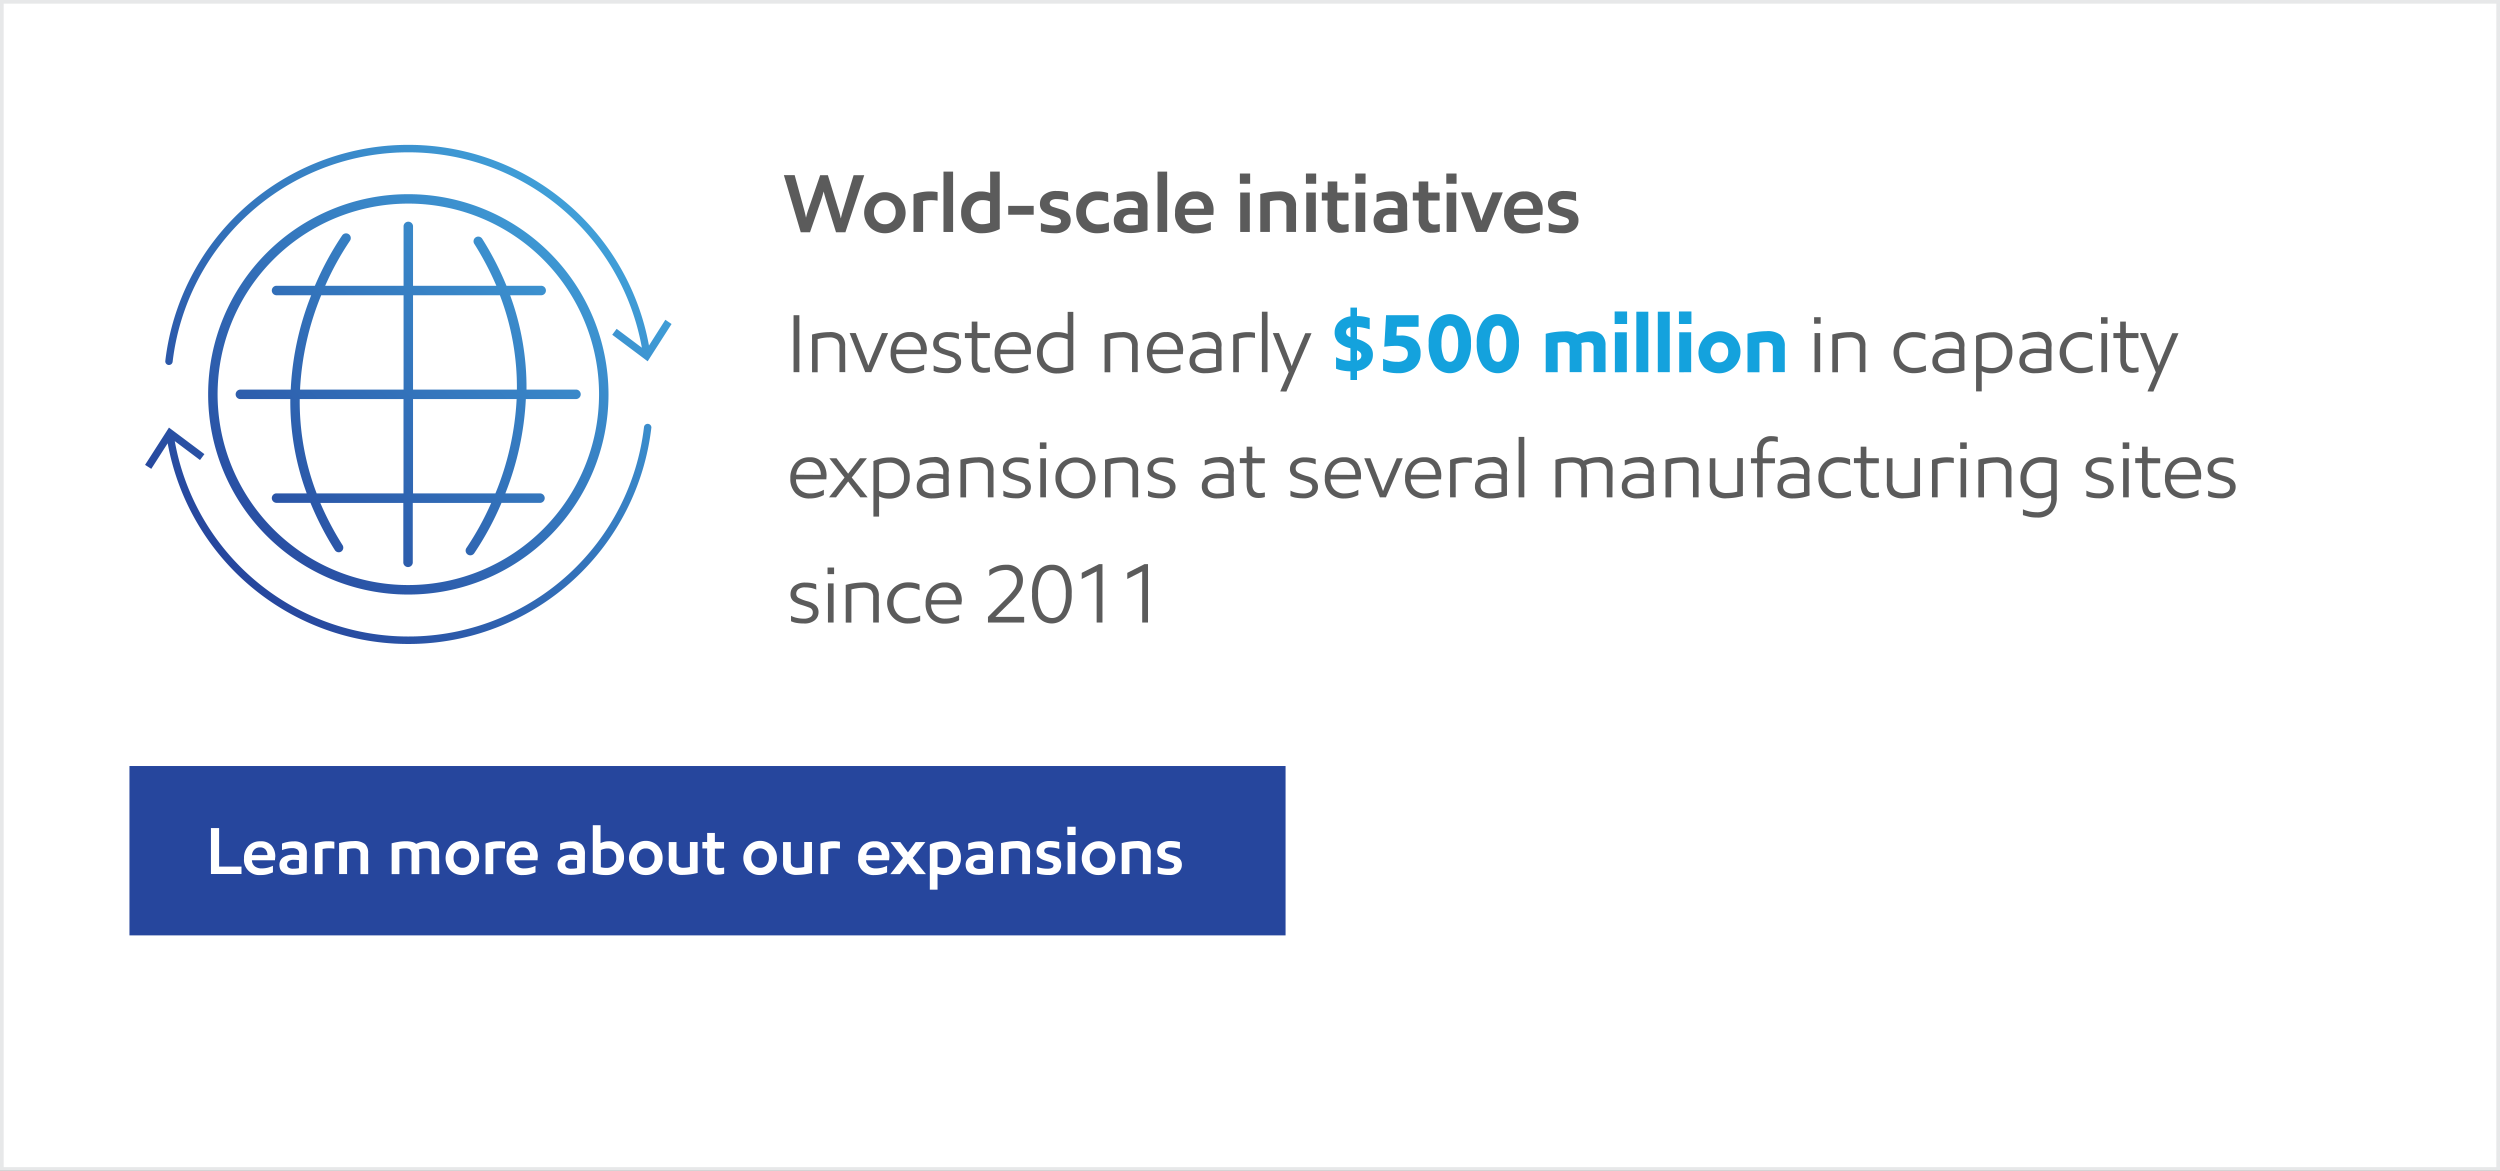 <svg id="Layer_1" data-name="Layer 1" xmlns="http://www.w3.org/2000/svg" xmlns:xlink="http://www.w3.org/1999/xlink" viewBox="0 0 679 318"><rect x="0" y="0" width="679" height="318" fill="#333333" stroke="none"/><defs><style>.cls-1{fill:#fff;}.cls-2{fill:#e7e8e9;}.cls-3{fill:url(#New_Gradient_Swatch);}.cls-4{fill:#26469d;}.cls-5{fill:#5b5b5b;}.cls-6{fill:#14a2dd;}</style><linearGradient id="New_Gradient_Swatch" x1="63.34" y1="154.66" x2="158.46" y2="59.55" gradientUnits="userSpaceOnUse"><stop offset="0" stop-color="#26469d"/><stop offset="1" stop-color="#409fd8"/></linearGradient></defs><title>world scale initiatives</title><rect class="cls-1" x="0.5" y="0.5" width="678" height="317"/><path class="cls-2" d="M678,1V317H1V1H678m1-1H0V318H679V0Z"/><path class="cls-3" d="M156.62,105.82H143a72.45,72.45,0,0,0-4.45-25.63h8.32a1.29,1.29,0,1,0,0-2.57h-9.31a82.21,82.21,0,0,0-6.58-12.76,1.28,1.28,0,1,0-2.17,1.36,81.26,81.26,0,0,1,6,11.4H112.18V61.39a1.29,1.29,0,0,0-2.57,0V77.62H88.32a78.1,78.1,0,0,1,6.73-12.23,1.28,1.28,0,1,0-2.12-1.45,81.76,81.76,0,0,0-7.41,13.68H75a1.29,1.29,0,0,0,0,2.57h9.52a79.72,79.72,0,0,0-5.56,25.63H65.18a1.29,1.29,0,0,0,0,2.57H78.85A72.15,72.15,0,0,0,83.3,134H75a1.29,1.29,0,0,0,0,2.57h9.32a83.21,83.21,0,0,0,6.58,12.77A1.27,1.27,0,0,0,92,150a1.22,1.22,0,0,0,.68-.2A1.28,1.28,0,0,0,93,148a81.26,81.26,0,0,1-6-11.4h22.54v16.24a1.29,1.29,0,0,0,2.57,0V136.59h21.3a77.72,77.72,0,0,1-6.73,12.24,1.29,1.29,0,0,0,1.06,2,1.29,1.29,0,0,0,1.06-.56,81.45,81.45,0,0,0,7.41-13.69h10.56a1.29,1.29,0,0,0,0-2.57h-9.52a79.89,79.89,0,0,0,5.57-25.63h13.73a1.29,1.29,0,0,0,0-2.57ZM112.18,134V108.39h28.14A77.44,77.44,0,0,1,134.56,134ZM87.24,80.19h22.37v25.63H81.49A77.42,77.42,0,0,1,87.24,80.19Zm53.15,25.63H112.18V80.19h23.59A69.76,69.76,0,0,1,140.39,105.82Zm-59,2.57h28.2V134H86A69.69,69.69,0,0,1,81.41,108.39ZM110.9,52.74a54.37,54.37,0,1,0,54.37,54.37A54.42,54.42,0,0,0,110.9,52.74Zm0,106.16a51.8,51.8,0,1,1,51.8-51.79A51.85,51.85,0,0,1,110.9,158.9ZM182.4,88l-6.49,10.13-9.63-7.21,1.2-1.61,6.85,5.13a64.45,64.45,0,0,0-127.44,3.8,1,1,0,0,1-1,.89h-.12A1,1,0,0,1,44.9,98a66.45,66.45,0,0,1,131.36-4.15l4.45-7Zm-5.5,28.25a66.45,66.45,0,0,1-131.36,4.15l-4.45,6.94-1.69-1.08,6.49-10.13,9.63,7.21-1.2,1.61-6.85-5.14A64.45,64.45,0,0,0,174.91,116a1,1,0,1,1,2,.24Z"/><rect class="cls-4" x="35.16" y="208.05" width="314" height="46"/><g id="English_working" data-name="English working"><path class="cls-1" d="M65.59,235.37v2h-8.3V224.9h2.22v10.47Z"/><path class="cls-1" d="M74.68,233.64H68.42a2.27,2.27,0,0,0,.71,1.6,2.89,2.89,0,0,0,2,.62,6.67,6.67,0,0,0,3-.72v1.78a10.09,10.09,0,0,1-1.56.55,7,7,0,0,1-1.77.19,4.13,4.13,0,0,1-4.52-4.52,4.69,4.69,0,0,1,1.2-3.38,4.32,4.32,0,0,1,3.29-1.26,3.68,3.68,0,0,1,3,1.17,4.56,4.56,0,0,1,1,3C74.73,232.89,74.72,233.21,74.68,233.64Zm-2.05-1.38a2.22,2.22,0,0,0-.51-1.52,1.89,1.89,0,0,0-1.49-.59,2.12,2.12,0,0,0-1.52.57,2.28,2.28,0,0,0-.68,1.54Z"/><path class="cls-1" d="M83.3,237a11.78,11.78,0,0,1-3.78.61q-3.61,0-3.62-2.73a2.43,2.43,0,0,1,1-2,4.78,4.78,0,0,1,2.9-.73,9.69,9.69,0,0,1,1.44.09v-.37a1.29,1.29,0,0,0-.51-1.19,2.52,2.52,0,0,0-1.4-.33,6.59,6.59,0,0,0-1.45.17,8.38,8.38,0,0,0-1.29.37v-1.76a7.08,7.08,0,0,1,1.41-.42,7.91,7.91,0,0,1,1.76-.19,3.75,3.75,0,0,1,2.74.86,3.58,3.58,0,0,1,.84,2.58Zm-2.1-1.22v-2.16a11.13,11.13,0,0,0-1.44-.09,2.27,2.27,0,0,0-1.34.32,1.15,1.15,0,0,0-.06,1.78,2.07,2.07,0,0,0,1.29.31A7.6,7.6,0,0,0,81.2,235.79Z"/><path class="cls-1" d="M90.81,230.51a8.9,8.9,0,0,0-1.46-.12,7,7,0,0,0-1.73.21v6.81h-2.1v-8.3a10.33,10.33,0,0,1,3.6-.63,8.91,8.91,0,0,1,1.69.14Z"/><path class="cls-1" d="M100,237.41h-2.1V232a1.58,1.58,0,0,0-.41-1.23,2.13,2.13,0,0,0-1.41-.36,8.05,8.05,0,0,0-1.82.22v6.77H92.1V229a16.28,16.28,0,0,1,4-.56,4.45,4.45,0,0,1,3,.79,3.1,3.1,0,0,1,.88,2.43Z"/><path class="cls-1" d="M119.32,237.41h-2.11v-5.53a1.45,1.45,0,0,0-.37-1.12,2,2,0,0,0-1.28-.34,5.12,5.12,0,0,0-1,.09,3.52,3.52,0,0,0-.79.24,4.63,4.63,0,0,1,.11,1.09v5.57h-2.11v-5.48a1.55,1.55,0,0,0-.38-1.18,2,2,0,0,0-1.31-.33,6.68,6.68,0,0,0-1.6.2v6.79h-2.11v-8.36a16.54,16.54,0,0,1,1.86-.4,12.93,12.93,0,0,1,2-.17,7,7,0,0,1,1.65.18,2.49,2.49,0,0,1,1.14.56,8.3,8.3,0,0,1,1.41-.53,5.91,5.91,0,0,1,1.63-.21,3.37,3.37,0,0,1,2.42.75,3.05,3.05,0,0,1,.77,2.25Z"/><path class="cls-1" d="M122.31,236.37a4.87,4.87,0,0,1,0-6.6,4.55,4.55,0,0,1,7.83,3.28,4.53,4.53,0,0,1-1.28,3.3,4.38,4.38,0,0,1-3.27,1.31A4.42,4.42,0,0,1,122.31,236.37Zm5-1.4a2.76,2.76,0,0,0,.65-1.92,2.72,2.72,0,0,0-.64-1.9,2.45,2.45,0,0,0-3.47,0,2.7,2.7,0,0,0-.66,1.88,2.73,2.73,0,0,0,.68,1.92,2.26,2.26,0,0,0,1.72.73A2.2,2.2,0,0,0,127.29,235Z"/><path class="cls-1" d="M137.16,230.51a8.9,8.9,0,0,0-1.46-.12,7,7,0,0,0-1.73.21v6.81h-2.1v-8.3a10.33,10.33,0,0,1,3.6-.63,8.91,8.91,0,0,1,1.69.14Z"/><path class="cls-1" d="M146,233.64h-6.27a2.31,2.31,0,0,0,.71,1.6,2.92,2.92,0,0,0,2.05.62,6.71,6.71,0,0,0,2.95-.72v1.78a10.09,10.09,0,0,1-1.56.55,7.11,7.11,0,0,1-1.77.19,4.13,4.13,0,0,1-4.52-4.52,4.69,4.69,0,0,1,1.2-3.38,4.29,4.29,0,0,1,3.28-1.26,3.7,3.7,0,0,1,3,1.17,4.56,4.56,0,0,1,1,3C146.05,232.89,146,233.21,146,233.64Zm-2.06-1.38a2.22,2.22,0,0,0-.51-1.52,1.87,1.87,0,0,0-1.48-.59,2.15,2.15,0,0,0-1.53.57,2.27,2.27,0,0,0-.67,1.54Z"/><path class="cls-1" d="M158.83,237a11.83,11.83,0,0,1-3.78.61q-3.62,0-3.62-2.73a2.43,2.43,0,0,1,1-2,4.76,4.76,0,0,1,2.89-.73,9.5,9.5,0,0,1,1.44.09v-.37a1.31,1.31,0,0,0-.5-1.19,2.56,2.56,0,0,0-1.41-.33,6.44,6.44,0,0,0-1.44.17,8.38,8.38,0,0,0-1.29.37v-1.76a7.17,7.17,0,0,1,1.4-.42,8.06,8.06,0,0,1,1.77-.19,3.71,3.71,0,0,1,2.73.86,3.54,3.54,0,0,1,.85,2.58Zm-2.11-1.22v-2.16a10.91,10.91,0,0,0-1.44-.09,2.23,2.23,0,0,0-1.33.32,1.15,1.15,0,0,0-.06,1.78,2.05,2.05,0,0,0,1.29.31A7.5,7.5,0,0,0,156.72,235.79Z"/><path class="cls-1" d="M168.19,236.32a4.87,4.87,0,0,1-3.6,1.34A8.82,8.82,0,0,1,161,237V224.12h2.11V229a5.1,5.1,0,0,1,2.34-.52,3.71,3.71,0,0,1,2.92,1.25,4.51,4.51,0,0,1,1.11,3.12A4.71,4.71,0,0,1,168.19,236.32Zm-5-.8a4.61,4.61,0,0,0,1.44.19,2.54,2.54,0,0,0,2.75-2.77,2.55,2.55,0,0,0-.63-1.82,2.23,2.23,0,0,0-1.71-.68,3.81,3.81,0,0,0-1,.13,4,4,0,0,0-.85.3Z"/><path class="cls-1" d="M172.13,236.37a4.87,4.87,0,0,1,0-6.6,4.55,4.55,0,0,1,7.83,3.28,4.49,4.49,0,0,1-1.28,3.3,4.38,4.38,0,0,1-3.27,1.31A4.42,4.42,0,0,1,172.13,236.37Zm5-1.4a2.8,2.8,0,0,0,.64-1.92,2.76,2.76,0,0,0-.63-1.9,2.25,2.25,0,0,0-1.74-.71,2.22,2.22,0,0,0-1.74.73,2.7,2.7,0,0,0-.66,1.88,2.73,2.73,0,0,0,.68,1.92,2.26,2.26,0,0,0,1.72.73A2.23,2.23,0,0,0,177.12,235Z"/><path class="cls-1" d="M181.63,234.33v-5.62h2.11V234a1.66,1.66,0,0,0,.44,1.27,2.29,2.29,0,0,0,1.54.41,8.36,8.36,0,0,0,1.66-.2v-6.79h2.1v8.39a16.16,16.16,0,0,1-3.89.54,4.44,4.44,0,0,1-3.06-.84A3.2,3.2,0,0,1,181.63,234.33Z"/><path class="cls-1" d="M196.65,228.71v1.77h-2.49v3.78a1.62,1.62,0,0,0,.34,1.16,1.51,1.51,0,0,0,1.07.33,5.26,5.26,0,0,0,1.11-.14v1.71a6.61,6.61,0,0,1-1.78.23,2.69,2.69,0,0,1-2.17-.79,3.48,3.48,0,0,1-.67-2.31v-4h-1.3v-1.77h1.3v-2.46h2.1v2.46Z"/><path class="cls-1" d="M203.18,236.37a4.87,4.87,0,0,1,0-6.6,4.55,4.55,0,0,1,7.83,3.28,4.49,4.49,0,0,1-1.28,3.3,4.38,4.38,0,0,1-3.27,1.31A4.42,4.42,0,0,1,203.18,236.37Zm5-1.4a2.8,2.8,0,0,0,.64-1.92,2.72,2.72,0,0,0-.64-1.9,2.45,2.45,0,0,0-3.47,0,2.7,2.7,0,0,0-.66,1.88,2.73,2.73,0,0,0,.68,1.92,2.26,2.26,0,0,0,1.72.73A2.23,2.23,0,0,0,208.17,235Z"/><path class="cls-1" d="M212.68,234.33v-5.62h2.11V234a1.66,1.66,0,0,0,.44,1.27,2.27,2.27,0,0,0,1.54.41,8.36,8.36,0,0,0,1.66-.2v-6.79h2.1v8.39a16.16,16.16,0,0,1-3.89.54,4.44,4.44,0,0,1-3.06-.84A3.2,3.2,0,0,1,212.68,234.33Z"/><path class="cls-1" d="M228.13,230.51a8.9,8.9,0,0,0-1.46-.12,7,7,0,0,0-1.73.21v6.81h-2.1v-8.3a10.33,10.33,0,0,1,3.6-.63,8.91,8.91,0,0,1,1.69.14Z"/><path class="cls-1" d="M241.48,233.64h-6.26a2.31,2.31,0,0,0,.71,1.6,2.91,2.91,0,0,0,2,.62,6.71,6.71,0,0,0,3-.72v1.78a10.09,10.09,0,0,1-1.56.55,7.11,7.11,0,0,1-1.77.19,4.13,4.13,0,0,1-4.52-4.52,4.72,4.72,0,0,1,1.19-3.38,4.33,4.33,0,0,1,3.29-1.26,3.7,3.7,0,0,1,3,1.17,4.56,4.56,0,0,1,1,3C241.54,232.89,241.52,233.21,241.48,233.64Zm-2-1.38a2.22,2.22,0,0,0-.51-1.52,1.88,1.88,0,0,0-1.49-.59,2.12,2.12,0,0,0-1.52.57,2.27,2.27,0,0,0-.67,1.54Z"/><path class="cls-1" d="M251.49,237.41h-2.72l-2.21-2.88-2.14,2.88h-2.61l3.45-4.4-3.42-4.3h2.69l2.07,2.79,2.08-2.79h2.65L247.91,233Z"/><path class="cls-1" d="M254.64,237.3v4.34h-2.1V229.38a9.6,9.6,0,0,1,4-.9,4.23,4.23,0,0,1,3.26,1.26,4.43,4.43,0,0,1,1.18,3.17,4.78,4.78,0,0,1-1.24,3.44,4.18,4.18,0,0,1-3.17,1.31A4.83,4.83,0,0,1,254.64,237.3Zm0-1.89a4.09,4.09,0,0,0,1.67.3,2.46,2.46,0,0,0,1.85-.69,2.73,2.73,0,0,0,.68-2,2.55,2.55,0,0,0-.67-1.86,2.39,2.39,0,0,0-1.78-.68,5.09,5.09,0,0,0-.95.09,5,5,0,0,0-.8.22Z"/><path class="cls-1" d="M269.67,237a11.78,11.78,0,0,1-3.78.61q-3.61,0-3.62-2.73a2.43,2.43,0,0,1,1-2,4.78,4.78,0,0,1,2.9-.73,9.45,9.45,0,0,1,1.43.09v-.37a1.29,1.29,0,0,0-.5-1.19,2.52,2.52,0,0,0-1.4-.33,6.52,6.52,0,0,0-1.45.17,8.38,8.38,0,0,0-1.29.37v-1.76a7.08,7.08,0,0,1,1.41-.42,7.91,7.91,0,0,1,1.76-.19,3.75,3.75,0,0,1,2.74.86,3.58,3.58,0,0,1,.84,2.58Zm-2.11-1.22v-2.16a10.86,10.86,0,0,0-1.43-.09,2.27,2.27,0,0,0-1.34.32,1.15,1.15,0,0,0-.06,1.78A2.07,2.07,0,0,0,266,236,7.43,7.43,0,0,0,267.56,235.79Z"/><path class="cls-1" d="M279.73,237.41h-2.1V232a1.58,1.58,0,0,0-.41-1.23,2.13,2.13,0,0,0-1.41-.36,8.05,8.05,0,0,0-1.82.22v6.77h-2.1V229a16.14,16.14,0,0,1,4-.56,4.45,4.45,0,0,1,3,.79,3.1,3.1,0,0,1,.88,2.43Z"/><path class="cls-1" d="M287.69,230.58a8.53,8.53,0,0,0-2.56-.43,2,2,0,0,0-1.13.25.78.78,0,0,0-.38.69q0,.57.75.81l1.8.56a3.32,3.32,0,0,1,1.55.88,2.22,2.22,0,0,1,.49,1.53,2.6,2.6,0,0,1-.86,2,3.91,3.91,0,0,1-2.67.78,9.88,9.88,0,0,1-1.68-.13,8.16,8.16,0,0,1-1.32-.3v-1.8a5.73,5.73,0,0,0,1.25.37,8.11,8.11,0,0,0,1.54.15q1.65,0,1.65-.9c0-.38-.23-.65-.7-.8l-1.74-.58a3.91,3.91,0,0,1-1.59-.92,2.15,2.15,0,0,1-.56-1.55,2.46,2.46,0,0,1,.94-2,4.09,4.09,0,0,1,2.66-.77,10.38,10.38,0,0,1,2.56.31Z"/><path class="cls-1" d="M289.89,226.79v-2.25h2.25v2.25Zm.07,10.62v-8.7h2.1v8.7Z"/><path class="cls-1" d="M295.1,236.37a4.48,4.48,0,0,1-1.29-3.32,4.63,4.63,0,0,1,7.84-3.28,4.49,4.49,0,0,1,1.27,3.28,4.53,4.53,0,0,1-1.28,3.3,4.38,4.38,0,0,1-3.28,1.31A4.46,4.46,0,0,1,295.1,236.37Zm5-1.4a2.81,2.81,0,0,0,.65-1.92,2.72,2.72,0,0,0-.64-1.9,2.23,2.23,0,0,0-1.74-.71,2.19,2.19,0,0,0-1.73.73,2.7,2.7,0,0,0-.66,1.88,2.72,2.72,0,0,0,.67,1.92,2.27,2.27,0,0,0,1.72.73A2.22,2.22,0,0,0,300.09,235Z"/><path class="cls-1" d="M312.51,237.41H310.4V232a1.58,1.58,0,0,0-.4-1.23,2.13,2.13,0,0,0-1.41-.36,8.05,8.05,0,0,0-1.82.22v6.77h-2.11V229a16.28,16.28,0,0,1,4-.56,4.46,4.46,0,0,1,3,.79,3.1,3.1,0,0,1,.88,2.43Z"/><path class="cls-1" d="M320.47,230.58a8.53,8.53,0,0,0-2.56-.43,2,2,0,0,0-1.13.25.76.76,0,0,0-.38.69q0,.57.75.81l1.8.56a3.28,3.28,0,0,1,1.54.88,2.22,2.22,0,0,1,.5,1.53,2.58,2.58,0,0,1-.87,2,3.86,3.86,0,0,1-2.66.78,9.88,9.88,0,0,1-1.68-.13,8.31,8.31,0,0,1-1.33-.3v-1.8a5.84,5.84,0,0,0,1.26.37,8.09,8.09,0,0,0,1.53.15c1.11,0,1.66-.3,1.66-.9,0-.38-.23-.65-.7-.8l-1.74-.58a3.91,3.91,0,0,1-1.59-.92,2.15,2.15,0,0,1-.56-1.55,2.43,2.43,0,0,1,.94-2,4.09,4.09,0,0,1,2.66-.77,10.44,10.44,0,0,1,2.56.31Z"/><path class="cls-5" d="M215.53,101.08V85.61h1.58v15.47Z"/><path class="cls-5" d="M229.57,101.08H228V94.25a2.73,2.73,0,0,0-.63-2,3.29,3.29,0,0,0-2.26-.6,9.35,9.35,0,0,0-1.64.15,11.63,11.63,0,0,0-1.39.3v9h-1.53V90.86a19.35,19.35,0,0,1,4.65-.66,4.91,4.91,0,0,1,3.34.91,3.71,3.71,0,0,1,1,2.85Z"/><path class="cls-5" d="M235,101.08l-4.25-10.62h1.67l2.42,6.17c.45,1.17.77,2.07,1,2.69h0c.23-.62.59-1.53,1.09-2.72l2.61-6.14h1.67l-4.59,10.62Z"/><path class="cls-5" d="M251.62,96.18h-8.23a3.85,3.85,0,0,0,1,2.74,3.81,3.81,0,0,0,2.95,1.09,6.57,6.57,0,0,0,2-.3A8.1,8.1,0,0,0,251,99l0,1.44a8.14,8.14,0,0,1-3.87.94,5.06,5.06,0,0,1-3.82-1.45,5.48,5.48,0,0,1-1.41-4,6,6,0,0,1,1.42-4.16,4.89,4.89,0,0,1,3.83-1.58,4.15,4.15,0,0,1,3.45,1.43,5.81,5.81,0,0,1,1.13,3.68C251.66,95.54,251.65,95.83,251.62,96.18ZM250.1,95a3.75,3.75,0,0,0-.79-2.5,2.86,2.86,0,0,0-2.34-1,3.29,3.29,0,0,0-2.44.94,3.92,3.92,0,0,0-1.1,2.51Z"/><path class="cls-5" d="M260.43,92.13a7.88,7.88,0,0,0-3-.6,3,3,0,0,0-1.83.47,1.52,1.52,0,0,0-.61,1.29,1.23,1.23,0,0,0,.7,1.13,11.65,11.65,0,0,0,2.33.88,5.64,5.64,0,0,1,2.33,1.16,2.43,2.43,0,0,1,.69,1.81,2.79,2.79,0,0,1-1,2.18,4.42,4.42,0,0,1-3,.89,11,11,0,0,1-2-.16,5.35,5.35,0,0,1-1.46-.46V99.25a5.89,5.89,0,0,0,1.55.56A8.11,8.11,0,0,0,257,100a3.32,3.32,0,0,0,1.88-.44,1.43,1.43,0,0,0,.63-1.23,1.32,1.32,0,0,0-.92-1.32c-.61-.25-1.35-.5-2.21-.76a6.39,6.39,0,0,1-2.11-1,2.33,2.33,0,0,1-.81-1.94,2.77,2.77,0,0,1,1.07-2.23,4.62,4.62,0,0,1,3-.88,9.69,9.69,0,0,1,1.63.13,5.92,5.92,0,0,1,1.26.33Z"/><path class="cls-5" d="M268.84,90.46v1.36h-3.38V97.5a2.67,2.67,0,0,0,.52,1.85,2,2,0,0,0,1.52.57,6.36,6.36,0,0,0,1.36-.18V101a5.63,5.63,0,0,1-1.76.25q-3.18,0-3.18-3.63V91.82h-1.85V90.46h1.85V87.35h1.54v3.11Z"/><path class="cls-5" d="M279.92,96.18h-8.23a3.85,3.85,0,0,0,1,2.74,3.81,3.81,0,0,0,2.95,1.09,6.57,6.57,0,0,0,2-.3,7.85,7.85,0,0,0,1.61-.7l0,1.44a8.14,8.14,0,0,1-3.87.94,5.08,5.08,0,0,1-3.82-1.45,5.48,5.48,0,0,1-1.41-4,6,6,0,0,1,1.42-4.16,4.89,4.89,0,0,1,3.83-1.58,4.15,4.15,0,0,1,3.45,1.43A5.81,5.81,0,0,1,280,95.31C280,95.54,280,95.83,279.92,96.18ZM278.41,95a3.8,3.8,0,0,0-.79-2.5,2.9,2.9,0,0,0-2.35-1,3.29,3.29,0,0,0-2.44.94,3.92,3.92,0,0,0-1.1,2.51Z"/><path class="cls-5" d="M283.17,91.79a5.35,5.35,0,0,1,4.07-1.59,7.77,7.77,0,0,1,2.74.51v-6h1.53v15.73a9.89,9.89,0,0,1-4.36,1,5.43,5.43,0,0,1-4-1.48A5.35,5.35,0,0,1,281.65,96,5.83,5.83,0,0,1,283.17,91.79Zm5.55,8a6.31,6.31,0,0,0,1.26-.36V92.18a8.62,8.62,0,0,0-1.25-.4,5.45,5.45,0,0,0-1.38-.16,4,4,0,0,0-3,1.16,4.27,4.27,0,0,0-1.12,3.11,4.21,4.21,0,0,0,1,2.91,3.82,3.82,0,0,0,3,1.12A7.93,7.93,0,0,0,288.72,99.79Z"/><path class="cls-5" d="M309,101.08h-1.54V94.25a2.73,2.73,0,0,0-.63-2,3.29,3.29,0,0,0-2.26-.6,9.15,9.15,0,0,0-1.63.15,11.21,11.21,0,0,0-1.39.3v9H300V90.86a19.35,19.35,0,0,1,4.65-.66,4.91,4.91,0,0,1,3.34.91A3.67,3.67,0,0,1,309,94Z"/><path class="cls-5" d="M321.26,96.18H313a3.85,3.85,0,0,0,1,2.74A3.81,3.81,0,0,0,317,100a6.57,6.57,0,0,0,2-.3,7.85,7.85,0,0,0,1.61-.7l0,1.44a8.14,8.14,0,0,1-3.87.94,5.08,5.08,0,0,1-3.82-1.45,5.48,5.48,0,0,1-1.41-4,6,6,0,0,1,1.42-4.16,4.89,4.89,0,0,1,3.83-1.58,4.15,4.15,0,0,1,3.45,1.43,5.81,5.81,0,0,1,1.13,3.68C321.3,95.54,321.29,95.83,321.26,96.18ZM319.75,95a3.8,3.8,0,0,0-.79-2.5,2.9,2.9,0,0,0-2.35-1,3.29,3.29,0,0,0-2.44.94,3.92,3.92,0,0,0-1.1,2.51Z"/><path class="cls-5" d="M331.78,100.57a12.42,12.42,0,0,1-4.4.8,5.22,5.22,0,0,1-3.2-.84,2.91,2.91,0,0,1-1.1-2.48,3,3,0,0,1,1.15-2.47,5.61,5.61,0,0,1,3.53-.91,12.74,12.74,0,0,1,2.51.22v-.51a2.77,2.77,0,0,0-.71-2.18,3.34,3.34,0,0,0-2.18-.6,9.16,9.16,0,0,0-3.5.84V91a9.23,9.23,0,0,1,1.68-.58,8.52,8.52,0,0,1,2-.26,3.59,3.59,0,0,1,4.18,4.11Zm-1.51-1V96.12l-.93-.14a14.16,14.16,0,0,0-1.65-.09,3.85,3.85,0,0,0-2.29.57,1.77,1.77,0,0,0-.78,1.5,1.83,1.83,0,0,0,.68,1.54,3.59,3.59,0,0,0,2.19.53A10.49,10.49,0,0,0,330.27,99.61Z"/><path class="cls-5" d="M340.86,91.78a8.64,8.64,0,0,0-1.85-.16,8.4,8.4,0,0,0-1.38.12,8.83,8.83,0,0,0-1.15.28v9.06h-1.54V90.93a11.21,11.21,0,0,1,4-.73,9.61,9.61,0,0,1,1.91.18Z"/><path class="cls-5" d="M342.73,101.08V84.66h1.53v16.42Z"/><path class="cls-5" d="M347.71,106.31,350,101.1l-4.31-10.64h1.69l2.33,6c.48,1.18.84,2.16,1.09,2.93h.05c.32-.92.7-1.88,1.13-2.89l2.54-6h1.69l-6.83,15.85Z"/><path class="cls-6" d="M362.87,97a7.43,7.43,0,0,0,1.75.68,9.72,9.72,0,0,0,2.16.35V94.58a7.22,7.22,0,0,1-3.38-1.7,3.8,3.8,0,0,1-.91-2.64,4,4,0,0,1,1.12-2.8,5.31,5.31,0,0,1,3.17-1.52V83.54h1.78v2.3a12,12,0,0,1,3.45.53v3.07c-.45-.13-1-.27-1.61-.4a15.73,15.73,0,0,0-1.84-.27v3.3a8.29,8.29,0,0,1,3.18,1.59,3.42,3.42,0,0,1,1.14,2.72,4,4,0,0,1-1.16,2.86,5.23,5.23,0,0,1-3.16,1.53v2.44h-1.78v-2.36a11,11,0,0,1-2.19-.21,8.54,8.54,0,0,1-1.72-.5Zm3.91-8.1a1.67,1.67,0,0,0-.91.49,1.29,1.29,0,0,0-.27.83,1.2,1.2,0,0,0,.29.81,2.15,2.15,0,0,0,.89.54Zm1.78,9c.79-.2,1.18-.64,1.18-1.31a1.26,1.26,0,0,0-.29-.86,2.39,2.39,0,0,0-.89-.56Z"/><path class="cls-6" d="M381.51,94.45a4.84,4.84,0,0,0-2.47-.51,23.11,23.11,0,0,0-3.07.24l.49-8.57h8.83v3.14h-5.87l-.16,2.38c.3,0,.65,0,1.05,0a6,6,0,0,1,4.11,1.25A4.64,4.64,0,0,1,385.83,96a5,5,0,0,1-1.64,3.91,6.53,6.53,0,0,1-4.5,1.45,11.48,11.48,0,0,1-2.27-.2,6.8,6.8,0,0,1-1.78-.55V97.45a15.05,15.05,0,0,0,1.79.6,8.17,8.17,0,0,0,2.06.22,3.29,3.29,0,0,0,2.19-.6,2,2,0,0,0,.68-1.58A1.78,1.78,0,0,0,381.51,94.45Z"/><path class="cls-6" d="M397.94,99.22a5.15,5.15,0,0,1-8.37,0,10.07,10.07,0,0,1-1.54-6,9.57,9.57,0,0,1,1.55-5.79,5.24,5.24,0,0,1,8.4,0,9.75,9.75,0,0,1,1.53,5.81A9.9,9.9,0,0,1,397.94,99.22Zm-5.86-2.28a1.85,1.85,0,0,0,1.71,1.33q1.05,0,1.65-1.32a9,9,0,0,0,.6-3.64,9.13,9.13,0,0,0-.57-3.56,1.75,1.75,0,0,0-3.38,0,8.56,8.56,0,0,0-.59,3.5A9.52,9.52,0,0,0,392.08,96.94Z"/><path class="cls-6" d="M411,99.22a5.16,5.16,0,0,1-8.38,0,10.14,10.14,0,0,1-1.53-6,9.64,9.64,0,0,1,1.54-5.79,5,5,0,0,1,4.22-2.11A4.88,4.88,0,0,1,411,87.46a9.68,9.68,0,0,1,1.54,5.81A9.9,9.9,0,0,1,411,99.22Zm-5.86-2.28a1.84,1.84,0,0,0,1.71,1.33q1.05,0,1.65-1.32a9,9,0,0,0,.6-3.64,9.13,9.13,0,0,0-.57-3.56,1.75,1.75,0,0,0-3.38,0,8.56,8.56,0,0,0-.59,3.5A9.52,9.52,0,0,0,405.12,96.94Z"/><path class="cls-6" d="M436.07,101.08h-3.25v-6.7a1.38,1.38,0,0,0-.39-1.12,2,2,0,0,0-1.28-.33,6.46,6.46,0,0,0-1.67.23,6.69,6.69,0,0,1,.09,1.22v6.7h-3.25V94.49a1.55,1.55,0,0,0-.38-1.21,1.94,1.94,0,0,0-1.31-.35,9.81,9.81,0,0,0-1.56.16v8h-3.25V90.66A21.43,21.43,0,0,1,424.9,90a5.41,5.41,0,0,1,3.54.89,10.94,10.94,0,0,1,1.73-.65,6.78,6.78,0,0,1,1.89-.24,4.22,4.22,0,0,1,3,.94,3.82,3.82,0,0,1,1,2.89Z"/><path class="cls-6" d="M438.54,88V84.59h3.38V88Zm.06,13.11V90.24h3.25v10.84Z"/><path class="cls-6" d="M444.43,101.08V84.66h3.25v16.42Z"/><path class="cls-6" d="M450.26,101.08V84.66h3.25v16.42Z"/><path class="cls-6" d="M456,88V84.59h3.39V88Zm.07,13.11V90.24h3.25v10.84Z"/><path class="cls-6" d="M462.87,99.78a5.83,5.83,0,0,1,8.24-8.24,5.53,5.53,0,0,1,1.6,4.11,5.82,5.82,0,0,1-9.84,4.13Zm5.84-2.15a2.93,2.93,0,0,0,.67-2,2.86,2.86,0,0,0-.65-2A2.19,2.19,0,0,0,467,93a2.22,2.22,0,0,0-1.75.74,3.19,3.19,0,0,0,0,3.94,2.25,2.25,0,0,0,1.73.74A2.21,2.21,0,0,0,468.71,97.63Z"/><path class="cls-6" d="M484.75,101.08H481.5V94.49a1.51,1.51,0,0,0-.42-1.2,2.26,2.26,0,0,0-1.45-.36,8.27,8.27,0,0,0-1.76.18v8h-3.25V90.64a21.52,21.52,0,0,1,5.1-.69,5.76,5.76,0,0,1,3.88,1,3.91,3.91,0,0,1,1.15,3.09Z"/><path class="cls-5" d="M492.71,87.93V86.15h1.78v1.78Zm.12,13.15V90.46h1.53v10.62Z"/><path class="cls-5" d="M506.64,101.08h-1.53V94.25a2.69,2.69,0,0,0-.64-2,3.27,3.27,0,0,0-2.26-.6,9.24,9.24,0,0,0-1.63.15,11.21,11.21,0,0,0-1.39.3v9h-1.54V90.86a19.35,19.35,0,0,1,4.65-.66,4.91,4.91,0,0,1,3.34.91,3.67,3.67,0,0,1,1,2.85Z"/><path class="cls-5" d="M522.91,92.33a6.63,6.63,0,0,0-3-.71,4,4,0,0,0-3,1.1,4.14,4.14,0,0,0-1.08,3,4.27,4.27,0,0,0,1.09,3,3.84,3.84,0,0,0,3,1.19,7.26,7.26,0,0,0,1.79-.21,6.51,6.51,0,0,0,1.37-.48v1.47a6.44,6.44,0,0,1-1.43.48,8.31,8.31,0,0,1-1.84.19,5.42,5.42,0,0,1-4-1.54,6.13,6.13,0,0,1,0-8.1A5.57,5.57,0,0,1,520,90.2a7.58,7.58,0,0,1,2.94.55Z"/><path class="cls-5" d="M533.54,100.57a12.38,12.38,0,0,1-4.4.8,5.22,5.22,0,0,1-3.2-.84,2.91,2.91,0,0,1-1.1-2.48A3,3,0,0,1,526,95.58a5.61,5.61,0,0,1,3.53-.91,12.74,12.74,0,0,1,2.51.22v-.51a2.77,2.77,0,0,0-.71-2.18,3.34,3.34,0,0,0-2.18-.6,9.16,9.16,0,0,0-3.5.84V91a9.23,9.23,0,0,1,1.68-.58,8.52,8.52,0,0,1,2-.26,3.59,3.59,0,0,1,4.18,4.11Zm-1.51-1V96.12l-.94-.14a13.86,13.86,0,0,0-1.64-.09,3.85,3.85,0,0,0-2.29.57,1.77,1.77,0,0,0-.78,1.5,1.83,1.83,0,0,0,.68,1.54,3.59,3.59,0,0,0,2.19.53A10.49,10.49,0,0,0,532,99.61Z"/><path class="cls-5" d="M538.24,100.81v5.5H536.7V91.24a10.45,10.45,0,0,1,4.52-1,5.2,5.2,0,0,1,3.89,1.47,5.32,5.32,0,0,1,1.45,3.93A5.74,5.74,0,0,1,545,99.8a5.36,5.36,0,0,1-4,1.59A5.87,5.87,0,0,1,538.24,100.81Zm0-1.49a5.59,5.59,0,0,0,2.71.62,4,4,0,0,0,2.92-1.11A4.25,4.25,0,0,0,545,95.69a4,4,0,0,0-1.06-2.93,3.78,3.78,0,0,0-2.86-1.09,7.63,7.63,0,0,0-1.58.16,5,5,0,0,0-1.24.41Z"/><path class="cls-5" d="M557.17,100.57a12.42,12.42,0,0,1-4.4.8,5.22,5.22,0,0,1-3.2-.84,2.91,2.91,0,0,1-1.1-2.48,3,3,0,0,1,1.15-2.47,5.59,5.59,0,0,1,3.52-.91,12.78,12.78,0,0,1,2.52.22v-.51A2.77,2.77,0,0,0,555,92.2a3.34,3.34,0,0,0-2.18-.6,9.16,9.16,0,0,0-3.5.84V91a9.23,9.23,0,0,1,1.68-.58,8.52,8.52,0,0,1,2-.26,3.59,3.59,0,0,1,4.18,4.11Zm-1.51-1V96.12l-.94-.14a13.86,13.86,0,0,0-1.64-.09,3.83,3.83,0,0,0-2.29.57A1.77,1.77,0,0,0,550,98a1.83,1.83,0,0,0,.68,1.54,3.59,3.59,0,0,0,2.19.53A10.49,10.49,0,0,0,555.66,99.61Z"/><path class="cls-5" d="M568.21,92.33a6.63,6.63,0,0,0-3-.71,4,4,0,0,0-3,1.1,4.14,4.14,0,0,0-1.08,3,4.27,4.27,0,0,0,1.09,3,3.85,3.85,0,0,0,3,1.19,7.26,7.26,0,0,0,1.79-.21,6.51,6.51,0,0,0,1.37-.48v1.47a6.44,6.44,0,0,1-1.43.48,8.31,8.31,0,0,1-1.84.19,5.42,5.42,0,0,1-4-1.54,5.62,5.62,0,0,1,4.13-9.65,7.58,7.58,0,0,1,2.94.55Z"/><path class="cls-5" d="M570.63,87.93V86.15h1.78v1.78Zm.11,13.15V90.46h1.54v10.62Z"/><path class="cls-5" d="M580.8,90.46v1.36h-3.38V97.5a2.67,2.67,0,0,0,.52,1.85,2,2,0,0,0,1.52.57,6.29,6.29,0,0,0,1.36-.18V101a5.63,5.63,0,0,1-1.76.25q-3.18,0-3.18-3.63V91.82H574V90.46h1.84V87.35h1.54v3.11Z"/><path class="cls-5" d="M583.25,106.31l2.27-5.21L581.2,90.46h1.69l2.34,6c.47,1.18.84,2.16,1.09,2.93h0c.33-.92.71-1.88,1.14-2.89l2.53-6h1.69l-6.83,15.85Z"/><path class="cls-5" d="M224.43,130.18H216.2a3.85,3.85,0,0,0,1,2.74,3.81,3.81,0,0,0,2.95,1.09,6.57,6.57,0,0,0,2-.3,7.85,7.85,0,0,0,1.61-.7l0,1.44a8.14,8.14,0,0,1-3.87.94,5.06,5.06,0,0,1-3.82-1.45,5.48,5.48,0,0,1-1.41-4,6,6,0,0,1,1.42-4.16,4.89,4.89,0,0,1,3.83-1.58,4.15,4.15,0,0,1,3.45,1.43,5.81,5.81,0,0,1,1.13,3.68C224.47,129.54,224.46,129.83,224.43,130.18Zm-1.51-1.2a3.75,3.75,0,0,0-.8-2.5,2.86,2.86,0,0,0-2.34-1,3.29,3.29,0,0,0-2.44.94,3.92,3.92,0,0,0-1.1,2.51Z"/><path class="cls-5" d="M235.66,135.08h-2l-3.31-4.3-3.29,4.3h-1.9l4.21-5.37-4.12-5.25h1.94l3.16,4.19,3.2-4.19h1.92l-4.14,5.23Z"/><path class="cls-5" d="M238.76,134.81v5.5h-1.54V125.24a10.45,10.45,0,0,1,4.52-1,5.2,5.2,0,0,1,3.89,1.47,5.32,5.32,0,0,1,1.45,3.93,5.74,5.74,0,0,1-1.56,4.2,5.36,5.36,0,0,1-4,1.59A5.87,5.87,0,0,1,238.76,134.81Zm0-1.49a5.59,5.59,0,0,0,2.71.62,4,4,0,0,0,2.92-1.11,4.25,4.25,0,0,0,1.11-3.14,4,4,0,0,0-1.06-2.93,3.78,3.78,0,0,0-2.86-1.09,7.63,7.63,0,0,0-1.58.16,5,5,0,0,0-1.24.41Z"/><path class="cls-5" d="M257.69,134.57a12.42,12.42,0,0,1-4.4.8,5.22,5.22,0,0,1-3.2-.84,2.91,2.91,0,0,1-1.1-2.48,3,3,0,0,1,1.15-2.47,5.59,5.59,0,0,1,3.52-.91,12.78,12.78,0,0,1,2.52.22v-.51a2.77,2.77,0,0,0-.71-2.18,3.34,3.34,0,0,0-2.18-.6,9.16,9.16,0,0,0-3.5.84V125a9.23,9.23,0,0,1,1.68-.58,8.52,8.52,0,0,1,2-.26,3.59,3.59,0,0,1,4.18,4.11Zm-1.51-1v-3.49l-.94-.14a13.86,13.86,0,0,0-1.64-.09,3.83,3.83,0,0,0-2.29.57,1.77,1.77,0,0,0-.78,1.5,1.83,1.83,0,0,0,.68,1.54,3.59,3.59,0,0,0,2.19.53A10.49,10.49,0,0,0,256.18,133.61Z"/><path class="cls-5" d="M269.84,135.08H268.3v-6.83a2.73,2.73,0,0,0-.63-2,3.29,3.29,0,0,0-2.26-.6,9.15,9.15,0,0,0-1.63.15,11.21,11.21,0,0,0-1.39.3v9h-1.54V124.86a19.35,19.35,0,0,1,4.65-.66,4.91,4.91,0,0,1,3.34.91,3.67,3.67,0,0,1,1,2.85Z"/><path class="cls-5" d="M279.38,126.13a7.84,7.84,0,0,0-3-.6,3,3,0,0,0-1.83.47,1.53,1.53,0,0,0-.62,1.29,1.25,1.25,0,0,0,.7,1.13,11.8,11.8,0,0,0,2.34.88,5.64,5.64,0,0,1,2.33,1.16,2.43,2.43,0,0,1,.69,1.81,2.8,2.8,0,0,1-1,2.18,4.38,4.38,0,0,1-3,.89,11,11,0,0,1-2-.16,5.32,5.32,0,0,1-1.47-.46v-1.47a5.84,5.84,0,0,0,1.56.56,8,8,0,0,0,1.85.22,3.35,3.35,0,0,0,1.88-.44,1.43,1.43,0,0,0,.63-1.23,1.33,1.33,0,0,0-.92-1.32c-.62-.25-1.36-.5-2.22-.76a6.24,6.24,0,0,1-2.1-1,2.33,2.33,0,0,1-.81-1.94,2.74,2.74,0,0,1,1.07-2.23,4.61,4.61,0,0,1,3-.88,9.73,9.73,0,0,1,1.64.13,6,6,0,0,1,1.25.33Z"/><path class="cls-5" d="M282.43,121.93v-1.78h1.78v1.78Zm.11,13.15V124.46h1.54v10.62Z"/><path class="cls-5" d="M288.2,133.8a5.53,5.53,0,0,1-1.54-4,5.47,5.47,0,0,1,1.55-4,5.67,5.67,0,0,1,7.83,0,6.06,6.06,0,0,1,0,8,5.25,5.25,0,0,1-3.92,1.58A5.18,5.18,0,0,1,288.2,133.8Zm6.73-1a4.89,4.89,0,0,0,0-6,3.61,3.61,0,0,0-2.83-1.16,3.65,3.65,0,0,0-2.84,1.15,4.28,4.28,0,0,0-1,3,4.21,4.21,0,0,0,1.08,3,4,4,0,0,0,5.61,0Z"/><path class="cls-5" d="M309.11,135.08h-1.54v-6.83a2.73,2.73,0,0,0-.63-2,3.27,3.27,0,0,0-2.26-.6,9.15,9.15,0,0,0-1.63.15,11.21,11.21,0,0,0-1.39.3v9h-1.54V124.86a19.35,19.35,0,0,1,4.65-.66,4.91,4.91,0,0,1,3.34.91,3.67,3.67,0,0,1,1,2.85Z"/><path class="cls-5" d="M318.66,126.13a7.88,7.88,0,0,0-3-.6,3,3,0,0,0-1.83.47,1.53,1.53,0,0,0-.62,1.29,1.24,1.24,0,0,0,.71,1.13,11.4,11.4,0,0,0,2.33.88,5.64,5.64,0,0,1,2.33,1.16,2.43,2.43,0,0,1,.69,1.81,2.8,2.8,0,0,1-1,2.18,4.38,4.38,0,0,1-3,.89,11,11,0,0,1-2-.16,5.32,5.32,0,0,1-1.47-.46v-1.47a5.84,5.84,0,0,0,1.56.56,8,8,0,0,0,1.85.22,3.35,3.35,0,0,0,1.88-.44,1.43,1.43,0,0,0,.63-1.23,1.33,1.33,0,0,0-.92-1.32c-.62-.25-1.36-.5-2.22-.76a6.24,6.24,0,0,1-2.1-1,2.33,2.33,0,0,1-.81-1.94,2.74,2.74,0,0,1,1.07-2.23,4.61,4.61,0,0,1,3-.88,9.73,9.73,0,0,1,1.64.13,6.27,6.27,0,0,1,1.26.33Z"/><path class="cls-5" d="M335.12,134.57a12.44,12.44,0,0,1-4.41.8,5.2,5.2,0,0,1-3.19-.84,2.91,2.91,0,0,1-1.1-2.48,3,3,0,0,1,1.15-2.47,5.57,5.57,0,0,1,3.52-.91,12.85,12.85,0,0,1,2.52.22v-.51a2.73,2.73,0,0,0-.72-2.18,3.32,3.32,0,0,0-2.18-.6,9.16,9.16,0,0,0-3.49.84V125a9.23,9.23,0,0,1,1.68-.58,8.52,8.52,0,0,1,2-.26,3.59,3.59,0,0,1,4.18,4.11Zm-1.51-1v-3.49l-.94-.14a13.86,13.86,0,0,0-1.64-.09,3.88,3.88,0,0,0-2.3.57A1.76,1.76,0,0,0,328,132a1.85,1.85,0,0,0,.67,1.54,3.65,3.65,0,0,0,2.2.53A10.49,10.49,0,0,0,333.61,133.61Z"/><path class="cls-5" d="M343.51,124.46v1.36h-3.38v5.68a2.67,2.67,0,0,0,.52,1.85,2,2,0,0,0,1.52.57,6.36,6.36,0,0,0,1.36-.18V135a5.67,5.67,0,0,1-1.76.25q-3.18,0-3.18-3.63v-5.83h-1.85v-1.36h1.85v-3.11h1.54v3.11Z"/><path class="cls-5" d="M357.35,126.13a7.88,7.88,0,0,0-3-.6,3,3,0,0,0-1.83.47,1.52,1.52,0,0,0-.61,1.29,1.23,1.23,0,0,0,.7,1.13,11.4,11.4,0,0,0,2.33.88,5.64,5.64,0,0,1,2.33,1.16,2.43,2.43,0,0,1,.69,1.81,2.82,2.82,0,0,1-1,2.18,4.42,4.42,0,0,1-3,.89,11,11,0,0,1-2-.16,5.32,5.32,0,0,1-1.47-.46v-1.47a5.84,5.84,0,0,0,1.56.56,8,8,0,0,0,1.85.22,3.32,3.32,0,0,0,1.88-.44,1.43,1.43,0,0,0,.63-1.23,1.33,1.33,0,0,0-.92-1.32c-.62-.25-1.35-.5-2.21-.76a6.3,6.3,0,0,1-2.11-1,2.33,2.33,0,0,1-.81-1.94,2.77,2.77,0,0,1,1.07-2.23,4.61,4.61,0,0,1,3-.88,9.73,9.73,0,0,1,1.64.13,5.92,5.92,0,0,1,1.26.33Z"/><path class="cls-5" d="M369.61,130.18h-8.24a3.86,3.86,0,0,0,1,2.74,3.79,3.79,0,0,0,2.94,1.09,6.59,6.59,0,0,0,2-.3,8.1,8.1,0,0,0,1.61-.7l0,1.44a8.15,8.15,0,0,1-3.88.94,5.06,5.06,0,0,1-3.81-1.45,5.48,5.48,0,0,1-1.41-4,6,6,0,0,1,1.42-4.16,4.89,4.89,0,0,1,3.83-1.58,4.15,4.15,0,0,1,3.45,1.43,5.81,5.81,0,0,1,1.13,3.68C369.65,129.54,369.64,129.83,369.61,130.18Zm-1.52-1.2a3.75,3.75,0,0,0-.79-2.5,2.87,2.87,0,0,0-2.34-1,3.29,3.29,0,0,0-2.44.94,3.92,3.92,0,0,0-1.1,2.51Z"/><path class="cls-5" d="M374.77,135.08l-4.25-10.62h1.67l2.42,6.17c.45,1.17.77,2.07,1,2.69h.05c.22-.62.58-1.53,1.09-2.72l2.6-6.14H381l-4.58,10.62Z"/><path class="cls-5" d="M391.39,130.18h-8.23a3.85,3.85,0,0,0,1,2.74,3.81,3.81,0,0,0,2.95,1.09,6.57,6.57,0,0,0,2-.3,7.85,7.85,0,0,0,1.61-.7l0,1.44a8.14,8.14,0,0,1-3.87.94,5.08,5.08,0,0,1-3.82-1.45,5.48,5.48,0,0,1-1.41-4,6,6,0,0,1,1.42-4.16,4.89,4.89,0,0,1,3.83-1.58,4.15,4.15,0,0,1,3.45,1.43,5.81,5.81,0,0,1,1.13,3.68C391.43,129.54,391.42,129.83,391.39,130.18Zm-1.51-1.2a3.8,3.8,0,0,0-.79-2.5,2.9,2.9,0,0,0-2.35-1,3.29,3.29,0,0,0-2.44.94,3.92,3.92,0,0,0-1.1,2.51Z"/><path class="cls-5" d="M399.75,125.78a8.61,8.61,0,0,0-1.84-.16,8.22,8.22,0,0,0-1.38.12,9,9,0,0,0-1.16.28v9.06h-1.53V124.93a11.16,11.16,0,0,1,4-.73,9.61,9.61,0,0,1,1.91.18Z"/><path class="cls-5" d="M409.3,134.57a12.44,12.44,0,0,1-4.41.8,5.2,5.2,0,0,1-3.19-.84,2.91,2.91,0,0,1-1.1-2.48,3,3,0,0,1,1.15-2.47,5.57,5.57,0,0,1,3.52-.91,12.85,12.85,0,0,1,2.52.22v-.51a2.73,2.73,0,0,0-.72-2.18,3.32,3.32,0,0,0-2.18-.6,9.12,9.12,0,0,0-3.49.84V125a9.23,9.23,0,0,1,1.68-.58,8.52,8.52,0,0,1,2-.26,3.59,3.59,0,0,1,4.18,4.11Zm-1.51-1v-3.49l-.94-.14a13.86,13.86,0,0,0-1.64-.09,3.88,3.88,0,0,0-2.3.57,1.77,1.77,0,0,0-.78,1.5,1.86,1.86,0,0,0,.68,1.54A3.64,3.64,0,0,0,405,134,10.5,10.5,0,0,0,407.79,133.61Z"/><path class="cls-5" d="M412.46,135.08V118.66H414v16.42Z"/><path class="cls-5" d="M437.94,135.08H436.4V128a2.39,2.39,0,0,0-.61-1.77,2.86,2.86,0,0,0-2-.61,6.67,6.67,0,0,0-1.62.21,6.42,6.42,0,0,0-1.38.48,4.7,4.7,0,0,1,.22,1.6v7.17h-1.53V128a2.25,2.25,0,0,0-.65-1.84,3.42,3.42,0,0,0-2.11-.52A10.33,10.33,0,0,0,424,126v9.1h-1.54V124.89a15.86,15.86,0,0,1,4.38-.69,7.26,7.26,0,0,1,1.94.24,2.77,2.77,0,0,1,1.31.71,9.13,9.13,0,0,1,4-1,4,4,0,0,1,3,.93,3.63,3.63,0,0,1,.89,2.6Z"/><path class="cls-5" d="M449.19,134.57a12.38,12.38,0,0,1-4.4.8,5.22,5.22,0,0,1-3.2-.84,2.91,2.91,0,0,1-1.1-2.48,3,3,0,0,1,1.15-2.47,5.61,5.61,0,0,1,3.53-.91,12.74,12.74,0,0,1,2.51.22v-.51a2.77,2.77,0,0,0-.71-2.18,3.34,3.34,0,0,0-2.18-.6,9.16,9.16,0,0,0-3.5.84V125a9.23,9.23,0,0,1,1.68-.58,8.52,8.52,0,0,1,2-.26,3.59,3.59,0,0,1,4.18,4.11Zm-1.51-1v-3.49l-.93-.14a14.16,14.16,0,0,0-1.65-.09,3.85,3.85,0,0,0-2.29.57A1.77,1.77,0,0,0,442,132a1.83,1.83,0,0,0,.68,1.54,3.59,3.59,0,0,0,2.19.53A10.49,10.49,0,0,0,447.68,133.61Z"/><path class="cls-5" d="M461.34,135.08h-1.53v-6.83a2.73,2.73,0,0,0-.64-2,3.27,3.27,0,0,0-2.26-.6,9.15,9.15,0,0,0-1.63.15,11.21,11.21,0,0,0-1.39.3v9h-1.54V124.86a19.35,19.35,0,0,1,4.65-.66,4.91,4.91,0,0,1,3.34.91,3.67,3.67,0,0,1,1,2.85Z"/><path class="cls-5" d="M464.37,131.32v-6.86h1.51V131a3,3,0,0,0,.71,2.17,3.54,3.54,0,0,0,2.54.72,11.54,11.54,0,0,0,2.69-.36v-9.1h1.54V134.7a18.11,18.11,0,0,1-4.36.64,5,5,0,0,1-3.56-1A4,4,0,0,1,464.37,131.32Z"/><path class="cls-5" d="M482.86,120.06a5.77,5.77,0,0,0-1.6-.22c-1.67,0-2.5.94-2.5,2.82v1.8h3.32v1.36h-3.32v9.26h-1.53v-9.26h-1.67v-1.36h1.67v-1.89a4.24,4.24,0,0,1,1-3,3.78,3.78,0,0,1,2.92-1.11,7.57,7.57,0,0,1,1.69.2Z"/><path class="cls-5" d="M491.47,134.57a12.44,12.44,0,0,1-4.41.8,5.18,5.18,0,0,1-3.19-.84,2.91,2.91,0,0,1-1.1-2.48,3,3,0,0,1,1.14-2.47,5.63,5.63,0,0,1,3.53-.91,12.85,12.85,0,0,1,2.52.22v-.51a2.73,2.73,0,0,0-.72-2.18,3.32,3.32,0,0,0-2.18-.6,9.12,9.12,0,0,0-3.49.84V125a9.23,9.23,0,0,1,1.68-.58,8.52,8.52,0,0,1,2-.26,3.59,3.59,0,0,1,4.18,4.11Zm-1.51-1v-3.49L489,130a13.91,13.91,0,0,0-1.65-.09,3.87,3.87,0,0,0-2.29.57,1.77,1.77,0,0,0-.78,1.5,1.86,1.86,0,0,0,.68,1.54,3.61,3.61,0,0,0,2.19.53A10.5,10.5,0,0,0,490,133.61Z"/><path class="cls-5" d="M502.5,126.33a6,6,0,0,0-1.32-.5,6.36,6.36,0,0,0-1.64-.21,4,4,0,0,0-3,1.1,4.13,4.13,0,0,0-1.07,3,4.31,4.31,0,0,0,1.08,3,3.86,3.86,0,0,0,3,1.19,7.32,7.32,0,0,0,1.79-.21,6.73,6.73,0,0,0,1.37-.48v1.47a6.73,6.73,0,0,1-1.44.48,8.22,8.22,0,0,1-1.83.19,5.26,5.26,0,0,1-5.56-5.59,5.31,5.31,0,0,1,5.65-5.6,7.57,7.57,0,0,1,2.93.55Z"/><path class="cls-5" d="M510.29,124.46v1.36h-3.38v5.68a2.67,2.67,0,0,0,.52,1.85,2,2,0,0,0,1.53.57,6.28,6.28,0,0,0,1.35-.18V135a5.6,5.6,0,0,1-1.75.25q-3.19,0-3.19-3.63v-5.83h-1.84v-1.36h1.84v-3.11h1.54v3.11Z"/><path class="cls-5" d="M512.47,131.32v-6.86H514V131a3,3,0,0,0,.72,2.17,3.51,3.51,0,0,0,2.53.72,11.69,11.69,0,0,0,2.7-.36v-9.1h1.53V134.7a18,18,0,0,1-4.36.64,5,5,0,0,1-3.56-1A4,4,0,0,1,512.47,131.32Z"/><path class="cls-5" d="M530.65,125.78a8.71,8.71,0,0,0-1.85-.16,8.4,8.4,0,0,0-1.38.12,8.83,8.83,0,0,0-1.15.28v9.06h-1.54V124.93a11.21,11.21,0,0,1,4-.73,9.61,9.61,0,0,1,1.91.18Z"/><path class="cls-5" d="M532.38,121.93v-1.78h1.79v1.78Zm.12,13.15V124.46H534v10.62Z"/><path class="cls-5" d="M546.31,135.08h-1.53v-6.83a2.69,2.69,0,0,0-.64-2,3.26,3.26,0,0,0-2.25-.6,9.26,9.26,0,0,0-1.64.15,11.21,11.21,0,0,0-1.39.3v9h-1.54V124.86a19.35,19.35,0,0,1,4.65-.66,4.91,4.91,0,0,1,3.34.91,3.67,3.67,0,0,1,1,2.85Z"/><path class="cls-5" d="M558.62,135.05a5.87,5.87,0,0,1-1.32,4,5.12,5.12,0,0,1-4.09,1.51,9.47,9.47,0,0,1-1.93-.16c-.52-.12-1.14-.28-1.85-.5v-1.58a9.18,9.18,0,0,0,3.71.8,4.22,4.22,0,0,0,2.94-.93,3.81,3.81,0,0,0,1-3v-.66a6.58,6.58,0,0,1-3.24.82,4.79,4.79,0,0,1-3.66-1.5,5.45,5.45,0,0,1-1.42-3.91,5.77,5.77,0,0,1,1.57-4.17,5.66,5.66,0,0,1,4.26-1.61,9.35,9.35,0,0,1,2.22.23c.64.16,1.24.33,1.79.52Zm-1.52-1.93v-7.05a8,8,0,0,0-2.55-.43,3.89,3.89,0,0,0-3.15,1.23,4.5,4.5,0,0,0-1,3,4.09,4.09,0,0,0,1,3,3.62,3.62,0,0,0,2.75,1.07A5.56,5.56,0,0,0,557.1,133.12Z"/><path class="cls-5" d="M573.48,126.13a7.87,7.87,0,0,0-3-.6,3,3,0,0,0-1.84.47,1.52,1.52,0,0,0-.61,1.29,1.23,1.23,0,0,0,.7,1.13,11.8,11.8,0,0,0,2.34.88,5.59,5.59,0,0,1,2.32,1.16,2.43,2.43,0,0,1,.69,1.81,2.79,2.79,0,0,1-1,2.18,4.42,4.42,0,0,1-3,.89,10.92,10.92,0,0,1-1.95-.16,5.32,5.32,0,0,1-1.47-.46v-1.47a5.89,5.89,0,0,0,1.55.56A8.11,8.11,0,0,0,570,134a3.32,3.32,0,0,0,1.88-.44,1.43,1.43,0,0,0,.63-1.23,1.32,1.32,0,0,0-.92-1.32c-.61-.25-1.35-.5-2.21-.76a6.24,6.24,0,0,1-2.1-1,2.31,2.31,0,0,1-.82-1.94,2.77,2.77,0,0,1,1.07-2.23,4.62,4.62,0,0,1,3-.88,9.61,9.61,0,0,1,1.63.13,5.92,5.92,0,0,1,1.26.33Z"/><path class="cls-5" d="M576.53,121.93v-1.78h1.78v1.78Zm.11,13.15V124.46h1.53v10.62Z"/><path class="cls-5" d="M586.7,124.46v1.36h-3.39v5.68a2.67,2.67,0,0,0,.53,1.85,1.94,1.94,0,0,0,1.52.57,6.44,6.44,0,0,0,1.36-.18V135a5.67,5.67,0,0,1-1.76.25q-3.18,0-3.18-3.63v-5.83h-1.85v-1.36h1.85v-3.11h1.53v3.11Z"/><path class="cls-5" d="M597.78,130.18h-8.24a3.86,3.86,0,0,0,1,2.74A3.79,3.79,0,0,0,593.5,134a6.59,6.59,0,0,0,2-.3,8.1,8.1,0,0,0,1.61-.7l0,1.44a8.15,8.15,0,0,1-3.88.94,5.06,5.06,0,0,1-3.81-1.45,5.48,5.48,0,0,1-1.41-4,6,6,0,0,1,1.42-4.16,4.89,4.89,0,0,1,3.83-1.58,4.15,4.15,0,0,1,3.45,1.43,5.81,5.81,0,0,1,1.13,3.68C597.82,129.54,597.81,129.83,597.78,130.18Zm-1.52-1.2a3.75,3.75,0,0,0-.79-2.5,2.87,2.87,0,0,0-2.34-1,3.29,3.29,0,0,0-2.44.94,3.92,3.92,0,0,0-1.1,2.51Z"/><path class="cls-5" d="M606.59,126.13a7.88,7.88,0,0,0-3-.6,3,3,0,0,0-1.83.47,1.52,1.52,0,0,0-.61,1.29,1.23,1.23,0,0,0,.7,1.13,11.4,11.4,0,0,0,2.33.88,5.64,5.64,0,0,1,2.33,1.16,2.43,2.43,0,0,1,.69,1.81,2.82,2.82,0,0,1-1,2.18,4.42,4.42,0,0,1-3,.89,11,11,0,0,1-2-.16,5.32,5.32,0,0,1-1.47-.46v-1.47a5.84,5.84,0,0,0,1.56.56,8,8,0,0,0,1.85.22,3.32,3.32,0,0,0,1.88-.44,1.43,1.43,0,0,0,.63-1.23,1.33,1.33,0,0,0-.92-1.32c-.62-.25-1.35-.5-2.21-.76a6.3,6.3,0,0,1-2.11-1,2.33,2.33,0,0,1-.81-1.94,2.77,2.77,0,0,1,1.07-2.23,4.61,4.61,0,0,1,3-.88,9.73,9.73,0,0,1,1.64.13,5.92,5.92,0,0,1,1.26.33Z"/><path class="cls-5" d="M221.71,160.13a7.87,7.87,0,0,0-3-.6,3,3,0,0,0-1.84.47,1.55,1.55,0,0,0-.61,1.29,1.25,1.25,0,0,0,.7,1.13,11.8,11.8,0,0,0,2.34.88,5.59,5.59,0,0,1,2.32,1.16,2.43,2.43,0,0,1,.69,1.81,2.79,2.79,0,0,1-1,2.18,4.38,4.38,0,0,1-3,.89,11,11,0,0,1-2-.16,5.32,5.32,0,0,1-1.47-.46v-1.47a5.84,5.84,0,0,0,1.56.56,8,8,0,0,0,1.84.22,3.36,3.36,0,0,0,1.89-.44,1.43,1.43,0,0,0,.63-1.23,1.32,1.32,0,0,0-.92-1.32c-.62-.25-1.36-.5-2.22-.76a6.24,6.24,0,0,1-2.1-1,2.33,2.33,0,0,1-.81-1.94,2.76,2.76,0,0,1,1.06-2.23,4.66,4.66,0,0,1,3-.88,9.81,9.81,0,0,1,1.64.13,6,6,0,0,1,1.25.33Z"/><path class="cls-5" d="M224.76,155.93v-1.78h1.78v1.78Zm.11,13.15V158.46h1.54v10.62Z"/><path class="cls-5" d="M238.69,169.08h-1.54v-6.83a2.73,2.73,0,0,0-.63-2,3.29,3.29,0,0,0-2.26-.6,9.15,9.15,0,0,0-1.63.15,11.21,11.21,0,0,0-1.39.3v9H229.7V158.86a19.35,19.35,0,0,1,4.65-.66,4.91,4.91,0,0,1,3.34.91,3.67,3.67,0,0,1,1,2.85Z"/><path class="cls-5" d="M249.75,160.33a6.63,6.63,0,0,0-3-.71,4,4,0,0,0-3,1.1,4.14,4.14,0,0,0-1.08,3,4.27,4.27,0,0,0,1.09,3,3.85,3.85,0,0,0,3,1.19,7.26,7.26,0,0,0,1.79-.21,6.51,6.51,0,0,0,1.37-.48v1.47a6.44,6.44,0,0,1-1.43.48,8.31,8.31,0,0,1-1.84.19,5.43,5.43,0,0,1-4-1.54,5.62,5.62,0,0,1,4.13-9.65,7.58,7.58,0,0,1,2.94.55Z"/><path class="cls-5" d="M261.12,164.18h-8.23a3.85,3.85,0,0,0,1,2.74,3.81,3.81,0,0,0,3,1.09,6.57,6.57,0,0,0,2-.3,8.1,8.1,0,0,0,1.61-.7l0,1.44a8.14,8.14,0,0,1-3.87.94,5.06,5.06,0,0,1-3.82-1.45,5.48,5.48,0,0,1-1.41-4,6,6,0,0,1,1.42-4.16,4.89,4.89,0,0,1,3.83-1.58,4.15,4.15,0,0,1,3.45,1.43,5.81,5.81,0,0,1,1.13,3.68C261.16,163.54,261.15,163.83,261.12,164.18ZM259.6,163a3.75,3.75,0,0,0-.79-2.5,2.86,2.86,0,0,0-2.34-.95,3.29,3.29,0,0,0-2.44.94,3.92,3.92,0,0,0-1.1,2.51Z"/><path class="cls-5" d="M277.13,160.31a17.31,17.31,0,0,1-3.06,3.56l-3.72,3.67h7.81v1.54h-9.83v-1.52l4.82-4.82a21.75,21.75,0,0,0,2.39-2.77,3.93,3.93,0,0,0,.64-2.2,3,3,0,0,0-.79-2.11,3.17,3.17,0,0,0-2.41-.85,7.13,7.13,0,0,0-4.28,1.65v-1.65a10.23,10.23,0,0,1,2-1,6.93,6.93,0,0,1,2.52-.42,4.61,4.61,0,0,1,3.45,1.18,4.16,4.16,0,0,1,1.16,3A5.73,5.73,0,0,1,277.13,160.31Z"/><path class="cls-5" d="M289.62,167.14a4.7,4.7,0,0,1-7.89.1,10.78,10.78,0,0,1-1.41-6,10.1,10.1,0,0,1,1.43-5.85,4.59,4.59,0,0,1,3.95-2,4.46,4.46,0,0,1,4,2.07,10.48,10.48,0,0,1,1.37,5.85A10.69,10.69,0,0,1,289.62,167.14ZM283,166.2a3.07,3.07,0,0,0,2.72,1.65,3,3,0,0,0,2.79-1.79,10.17,10.17,0,0,0,.95-4.75,9.89,9.89,0,0,0-.95-4.83,3.18,3.18,0,0,0-5.56,0,9.47,9.47,0,0,0-1,4.72A9.73,9.73,0,0,0,283,166.2Z"/><path class="cls-5" d="M293.8,155.59l4.7-2.38h.93v15.87h-1.58V155.19l-4.05,2.07Z"/><path class="cls-5" d="M306.17,155.59l4.7-2.38h.93v15.87h-1.58V155.19l-4.05,2.07Z"/><path class="cls-5" d="M227.06,63.08,224.55,55c-.45-1.51-.73-2.51-.85-3h0c-.25,1-.56,2-.91,3L220,63.08h-2.52l-4.58-15.51h2.93l2.5,9.12c.22.79.41,1.6.58,2.45h0a21.29,21.29,0,0,1,.76-2.56l3.09-9h2.09l2.85,9.26a19.94,19.94,0,0,1,.64,2.42h.05c.19-.87.41-1.71.67-2.51l2.78-9.17h2.89l-5.12,15.51Z"/><path class="cls-5" d="M236.3,61.75a5.63,5.63,0,1,1,8.07,0,5.86,5.86,0,0,1-8.07,0ZM242.46,60a3.45,3.45,0,0,0,.8-2.37,3.38,3.38,0,0,0-.79-2.35,2.77,2.77,0,0,0-2.15-.88,2.74,2.74,0,0,0-2.14.9,3.37,3.37,0,0,0-.81,2.33A3.33,3.33,0,0,0,238.2,60a2.77,2.77,0,0,0,2.12.9A2.72,2.72,0,0,0,242.46,60Z"/><path class="cls-5" d="M254.65,54.51a10.75,10.75,0,0,0-1.8-.15,8.89,8.89,0,0,0-2.14.26V63h-2.6V52.78a12.74,12.74,0,0,1,4.45-.78,10.22,10.22,0,0,1,2.09.18Z"/><path class="cls-5" d="M256.25,63V46.61h2.61V63Z"/><path class="cls-5" d="M262.54,53.6a5.23,5.23,0,0,1,4-1.6,7,7,0,0,1,2.38.42V46.61h2.61v15.6a10.68,10.68,0,0,1-4.85,1.14,5.47,5.47,0,0,1-4.12-1.56,5.37,5.37,0,0,1-1.51-3.9A6,6,0,0,1,262.54,53.6Zm6.35,6.94V54.71l-.64-.2a5.32,5.32,0,0,0-1.36-.15,3.1,3.1,0,0,0-2.34.89,3.4,3.4,0,0,0-.86,2.47,3.18,3.18,0,0,0,.83,2.31,3.11,3.11,0,0,0,2.35.87A6.59,6.59,0,0,0,268.89,60.54Z"/><path class="cls-5" d="M280.75,55.91v2.41h-6.92V55.91Z"/><path class="cls-5" d="M290.14,54.6a10.41,10.41,0,0,0-3.16-.53,2.62,2.62,0,0,0-1.4.3,1,1,0,0,0-.47.85c0,.48.31.81.93,1l2.22.69A4,4,0,0,1,290.17,58a2.74,2.74,0,0,1,.62,1.89,3.2,3.2,0,0,1-1.07,2.46,4.81,4.81,0,0,1-3.29,1,13.47,13.47,0,0,1-2.08-.15,10.87,10.87,0,0,1-1.64-.38V60.56a7.09,7.09,0,0,0,1.55.46,9.56,9.56,0,0,0,1.9.19c1.36,0,2-.37,2-1.11q0-.72-.87-1l-2.15-.71a5,5,0,0,1-2-1.15,2.63,2.63,0,0,1-.69-1.91,3,3,0,0,1,1.16-2.46,5.08,5.08,0,0,1,3.29-1,12.73,12.73,0,0,1,3.16.38Z"/><path class="cls-5" d="M301,54.89a6.89,6.89,0,0,0-2.64-.53,3.45,3.45,0,0,0-2.52.86,3.28,3.28,0,0,0-.87,2.43,3.25,3.25,0,0,0,.91,2.38,3.43,3.43,0,0,0,2.57.91,6.41,6.41,0,0,0,2.73-.58v2.39a6.88,6.88,0,0,1-1.34.42,7.93,7.93,0,0,1-1.71.18,5.83,5.83,0,0,1-4.25-1.55,5.58,5.58,0,0,1-1.58-4.17,5.43,5.43,0,0,1,1.62-4A5.82,5.82,0,0,1,298.15,52a8.7,8.7,0,0,1,2.8.44Z"/><path class="cls-5" d="M311.66,62.54a14.57,14.57,0,0,1-4.68.76q-4.47,0-4.47-3.38a3,3,0,0,1,1.18-2.53,5.88,5.88,0,0,1,3.58-.9,12.31,12.31,0,0,1,1.78.11v-.46a1.6,1.6,0,0,0-.62-1.47,3.16,3.16,0,0,0-1.74-.4,7.86,7.86,0,0,0-1.79.2,10.44,10.44,0,0,0-1.59.47V52.75a10.83,10.83,0,0,1,3.92-.75,4.54,4.54,0,0,1,3.38,1.07,4.35,4.35,0,0,1,1.05,3.18ZM309.05,61V58.36a14.29,14.29,0,0,0-1.78-.11,2.78,2.78,0,0,0-1.64.4,1.43,1.43,0,0,0-.08,2.2,2.55,2.55,0,0,0,1.59.38A8.29,8.29,0,0,0,309.05,61Z"/><path class="cls-5" d="M314.39,63V46.61H317V63Z"/><path class="cls-5" d="M329.55,58.38H321.8a2.83,2.83,0,0,0,.88,2,3.58,3.58,0,0,0,2.53.77,8.34,8.34,0,0,0,3.65-.89v2.2a11.19,11.19,0,0,1-1.93.68,8.78,8.78,0,0,1-2.19.24,5.11,5.11,0,0,1-5.59-5.59,5.85,5.85,0,0,1,1.48-4.18A5.33,5.33,0,0,1,324.69,52a4.57,4.57,0,0,1,3.7,1.46,5.61,5.61,0,0,1,1.22,3.72C329.61,57.46,329.59,57.85,329.55,58.38ZM327,56.67a2.76,2.76,0,0,0-.63-1.88,2.34,2.34,0,0,0-1.84-.72,2.62,2.62,0,0,0-1.88.7,2.78,2.78,0,0,0-.84,1.9Z"/><path class="cls-5" d="M336.75,49.91V47.13h2.79v2.78ZM336.84,63V52.29h2.61V63Z"/><path class="cls-5" d="M352,63h-2.61V56.36a1.91,1.91,0,0,0-.5-1.51,2.6,2.6,0,0,0-1.74-.45,10.28,10.28,0,0,0-2.25.27V63h-2.61V52.69a20.55,20.55,0,0,1,4.92-.69,5.49,5.49,0,0,1,3.7,1A3.85,3.85,0,0,1,352,56Z"/><path class="cls-5" d="M354.69,49.91V47.13h2.78v2.78ZM354.78,63V52.29h2.6V63Z"/><path class="cls-5" d="M366.24,52.29v2.18h-3.07v4.67a2,2,0,0,0,.42,1.44,1.84,1.84,0,0,0,1.31.41,6,6,0,0,0,1.38-.18v2.11a7.66,7.66,0,0,1-2.2.29,3.31,3.31,0,0,1-2.68-1,4.24,4.24,0,0,1-.84-2.84V54.47H359V52.29h1.6v-3h2.61v3Z"/><path class="cls-5" d="M368.1,49.91V47.13h2.79v2.78ZM368.19,63V52.29h2.61V63Z"/><path class="cls-5" d="M382.21,62.54a14.51,14.51,0,0,1-4.67.76q-4.47,0-4.47-3.38a3,3,0,0,1,1.18-2.53,5.84,5.84,0,0,1,3.58-.9,12.52,12.52,0,0,1,1.78.11v-.46a1.6,1.6,0,0,0-.63-1.47,3.14,3.14,0,0,0-1.73-.4,7.86,7.86,0,0,0-1.79.2,10.44,10.44,0,0,0-1.59.47V52.75a10.13,10.13,0,0,1,1.73-.52,10.54,10.54,0,0,1,2.18-.23,4.52,4.52,0,0,1,3.38,1.07,4.35,4.35,0,0,1,1,3.18ZM379.61,61V58.36a14.54,14.54,0,0,0-1.78-.11,2.79,2.79,0,0,0-1.65.4,1.43,1.43,0,0,0-.08,2.2,2.55,2.55,0,0,0,1.59.38A8.38,8.38,0,0,0,379.61,61Z"/><path class="cls-5" d="M391,52.29v2.18h-3.08v4.67a2,2,0,0,0,.43,1.44,1.84,1.84,0,0,0,1.31.41,6,6,0,0,0,1.38-.18v2.11a7.66,7.66,0,0,1-2.2.29,3.31,3.31,0,0,1-2.68-1,4.24,4.24,0,0,1-.84-2.84V54.47h-1.6V52.29h1.6v-3h2.6v3Z"/><path class="cls-5" d="M392.82,49.91V47.13h2.78v2.78ZM392.91,63V52.29h2.61V63Z"/><path class="cls-5" d="M400.9,63l-4.09-10.74h2.84l1.83,5c.32,1,.61,1.86.87,2.72h0c.31-1,.63-1.89,1-2.72l2-5h2.82L403.77,63Z"/><path class="cls-5" d="M418.92,58.38h-7.74a2.79,2.79,0,0,0,.88,2,3.57,3.57,0,0,0,2.52.77,8.28,8.28,0,0,0,3.65-.89v2.2a11.1,11.1,0,0,1-1.92.68,8.83,8.83,0,0,1-2.19.24,5.11,5.11,0,0,1-5.59-5.59A5.85,5.85,0,0,1,410,53.58,5.33,5.33,0,0,1,414.07,52a4.57,4.57,0,0,1,3.7,1.46A5.61,5.61,0,0,1,419,57.2C419,57.46,419,57.85,418.92,58.38Zm-2.53-1.71a2.76,2.76,0,0,0-.64-1.88,2.3,2.3,0,0,0-1.83-.72,2.61,2.61,0,0,0-1.88.7,2.78,2.78,0,0,0-.84,1.9Z"/><path class="cls-5" d="M428.07,54.6a10.41,10.41,0,0,0-3.16-.53,2.6,2.6,0,0,0-1.4.3.94.94,0,0,0-.47.85c0,.48.31.81.92,1l2.23.69A4.1,4.1,0,0,1,428.1,58a2.74,2.74,0,0,1,.61,1.89,3.16,3.16,0,0,1-1.07,2.46,4.81,4.81,0,0,1-3.29,1,13.66,13.66,0,0,1-2.08-.15,11,11,0,0,1-1.63-.38V60.56a7,7,0,0,0,1.54.46,9.64,9.64,0,0,0,1.9.19c1.37,0,2.05-.37,2.05-1.11q0-.72-.87-1l-2.14-.71a4.89,4.89,0,0,1-2-1.15,2.63,2.63,0,0,1-.69-1.91,3,3,0,0,1,1.15-2.46,5.11,5.11,0,0,1,3.3-1,12.73,12.73,0,0,1,3.16.38Z"/></g></svg>